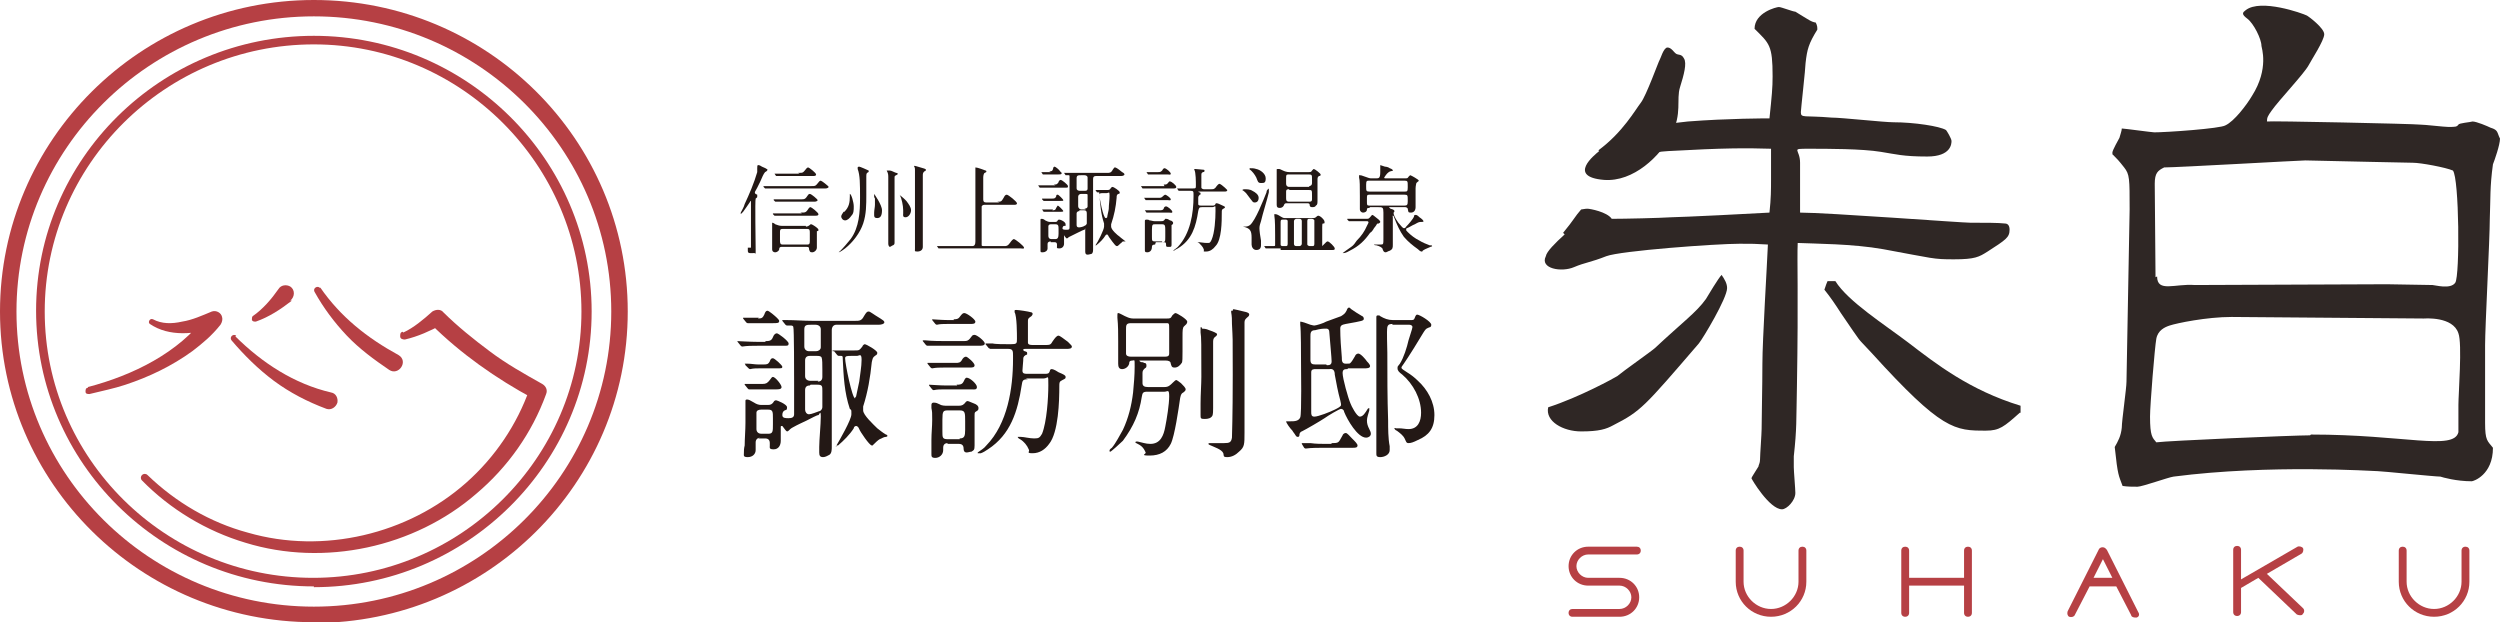 <svg width="225" height="56" viewBox="0 0 225 56" fill="none" xmlns="http://www.w3.org/2000/svg">
<g clip-path="url(#clip0_284_9904)">
<path d="M28.249 56C12.641 56 0 43.454 0 28.035C0 12.616 12.641 0 28.249 0C43.856 0 56.497 12.546 56.497 28.035C56.497 43.524 43.856 56.07 28.249 56.07V56ZM28.249 1.472C13.489 1.472 1.483 13.387 1.483 28.035C1.483 42.683 13.489 54.598 28.249 54.598C43.008 54.598 55.014 42.683 55.014 28.035C55.014 13.387 43.008 1.472 28.249 1.472Z" fill="#B64044"/>
<path d="M28.814 25.862C30.65 28.526 33.051 30.418 35.876 31.96C36.794 32.52 35.876 33.852 35.028 33.291C33.687 32.38 32.345 31.399 31.215 30.208C30.085 29.016 29.096 27.684 28.319 26.283C28.107 25.932 28.602 25.652 28.814 25.932V25.862Z" fill="#B64044"/>
<path d="M26.272 27.054C25.283 27.825 24.224 28.526 23.023 28.946C22.882 28.946 22.741 28.946 22.67 28.806C22.67 28.666 22.67 28.526 22.741 28.456C23.659 27.825 24.436 26.914 25.071 26.003C25.283 25.652 25.777 25.582 26.13 25.792C26.554 26.073 26.554 26.703 26.13 27.054H26.272Z" fill="#B64044"/>
<path d="M7.909 34.834C11.935 33.782 16.101 31.75 18.573 28.386L19.491 29.507C17.514 30.068 15.254 30.348 13.488 29.157C13.276 29.016 13.488 28.596 13.771 28.736C14.547 29.157 15.466 29.157 16.384 28.946C17.302 28.806 18.22 28.386 19.067 28.035C19.491 27.895 19.915 28.175 19.985 28.526C20.056 28.736 19.985 29.016 19.844 29.227C19.067 30.208 18.22 30.909 17.302 31.61C15.466 32.941 13.418 33.922 11.299 34.623C10.24 34.974 9.18 35.184 8.05 35.464C7.909 35.464 7.697 35.464 7.697 35.254C7.697 35.114 7.697 34.904 7.909 34.904V34.834Z" fill="#B64044"/>
<path d="M21.187 30.278C23.588 32.661 26.484 34.553 29.803 35.324C30.227 35.394 30.439 35.815 30.368 36.235C30.227 36.656 29.803 36.936 29.379 36.796C27.684 36.165 26.06 35.324 24.648 34.273C23.235 33.221 21.964 31.96 20.834 30.628C20.622 30.348 20.975 29.997 21.258 30.208L21.187 30.278Z" fill="#B64044"/>
<path d="M36.299 29.927C37.217 29.507 38.135 28.736 38.912 28.035C39.265 27.825 39.688 27.825 39.9 28.105C41.172 29.367 42.655 30.558 44.067 31.61C45.55 32.731 47.174 33.642 48.799 34.553C49.152 34.764 49.293 35.114 49.152 35.464C47.881 38.969 45.691 42.053 42.867 44.436C37.287 49.272 29.166 51.024 22.104 48.851C18.573 47.8 15.324 45.837 12.782 43.244C12.64 43.104 12.64 42.894 12.782 42.754C12.923 42.613 13.135 42.613 13.276 42.754C15.818 45.207 18.926 47.029 22.316 47.94C29.095 49.903 36.722 48.08 41.948 43.454C44.561 41.142 46.539 38.198 47.669 34.974L48.022 35.885C44.632 34.063 41.454 31.82 38.77 29.157L39.759 29.227C38.7 29.787 37.641 30.278 36.44 30.558C36.228 30.558 36.016 30.488 36.016 30.278C36.016 30.068 36.016 29.927 36.228 29.857L36.299 29.927Z" fill="#B64044"/>
<path d="M28.248 52.776C14.477 52.776 3.248 41.632 3.248 27.965C3.248 14.298 14.477 3.224 28.248 3.224C42.019 3.224 53.248 14.368 53.248 28.035C53.248 41.702 42.019 52.846 28.248 52.846V52.776ZM28.248 3.995C14.901 3.995 4.025 14.789 4.025 28.035C4.025 41.282 14.901 52.005 28.177 52.005C41.454 52.005 52.33 41.212 52.33 28.035C52.33 14.859 41.525 3.995 28.248 3.995Z" fill="#B64044"/>
<path d="M193.715 11.915C195.057 11.915 199.859 11.564 200.283 11.284C201.06 10.934 202.19 9.462 202.684 8.621C204.238 6.168 203.531 4.275 203.531 4.135C203.531 3.504 202.825 2.103 202.26 1.682C201.695 1.262 201.836 1.121 202.119 0.911C203.461 -0.14 207.204 1.191 207.627 1.402C207.769 1.472 209.181 2.523 209.181 3.084C209.181 3.644 207.981 5.467 207.769 5.887C207.345 6.658 205.085 9.041 204.449 9.952C204.096 10.443 204.026 10.583 204.026 10.934C204.238 10.864 217.303 11.144 217.797 11.214C218.221 11.214 219.986 11.424 220.339 11.424C220.975 11.424 221.116 11.424 221.257 11.214C221.328 11.074 222.317 11.004 222.529 10.934C222.882 10.934 223.87 11.354 224.153 11.494C224.859 11.705 224.718 11.915 225 12.476C225 13.036 224.506 14.438 224.365 14.788C224.082 16.821 224.153 17.872 224.082 19.695C224.082 21.447 223.658 29.437 223.658 31.049V38.057C223.658 39.669 223.87 39.669 224.365 40.3C224.365 42.753 222.599 43.314 222.458 43.314C221.045 43.314 219.845 42.964 219.633 42.894C219.139 42.894 214.336 42.403 213.983 42.403C213.63 42.403 204.308 41.772 195.622 42.894C195.127 42.964 192.797 43.805 192.373 43.805C191.949 43.805 191.455 43.805 191.031 43.735C190.678 42.753 190.608 42.894 190.325 40.23C190.608 39.74 190.89 39.249 190.961 38.478C190.961 37.847 191.384 34.974 191.384 34.343L191.667 18.854C191.667 16.05 191.667 15.7 191.173 15.069C190.678 14.438 190.537 14.298 190.184 13.947C190.113 13.947 190.113 13.807 190.113 13.737C190.113 13.527 190.678 12.546 190.749 12.405C190.819 12.125 190.961 11.775 190.961 11.564C191.173 11.564 193.715 11.915 193.927 11.915H193.715ZM207.981 39.109C216.384 39.109 220.834 40.581 221.257 38.899C221.257 38.758 221.257 36.796 221.257 36.446C221.257 35.464 221.61 30.909 221.257 29.997C220.763 28.456 218.221 28.666 218.15 28.666C217.585 28.666 201.271 28.526 200.848 28.526C198.588 28.526 195.904 29.086 195.269 29.297C194.845 29.437 194.209 29.717 194.068 30.488C193.927 31.259 193.503 36.446 193.503 37.497C193.503 39.249 193.715 39.389 194.068 39.81C195.057 39.669 206.427 39.179 207.91 39.179L207.981 39.109ZM194.139 24.881C194.139 26.353 195.763 25.512 197.529 25.652C198.094 25.652 214.831 25.582 214.831 25.582C215.255 25.582 218.715 25.652 218.927 25.652C219.139 25.652 220.551 26.073 220.975 25.442C221.399 24.811 221.328 16.05 220.763 15.349C220.127 15.069 217.868 14.648 217.161 14.648C216.455 14.648 210.947 14.508 207.486 14.438C206.992 14.438 195.975 15.069 194.774 15.069C194.209 15.349 193.927 15.559 193.927 16.541C193.927 17.522 193.997 24.951 193.997 24.951L194.139 24.881Z" fill="#2F2725"/>
<path d="M145.551 33.852C146.046 33.432 148.729 31.539 148.941 31.329C151.413 29.016 152.684 28.105 153.532 26.913C153.743 26.563 154.662 25.021 154.944 24.741C155.227 25.161 155.438 25.512 155.438 25.932C155.438 26.843 153.249 30.488 152.896 30.909C147.952 36.656 147.67 37.006 145.198 38.268C144.563 38.618 143.927 38.828 142.303 38.828C140.678 38.828 139.054 37.917 139.337 36.656C142.162 35.745 145.34 33.992 145.551 33.852ZM140.678 20.956C141.667 19.765 141.738 19.484 142.303 18.853C142.373 18.853 142.656 18.783 142.868 18.783C143.08 18.783 144.633 19.064 145.057 19.694C146.187 19.694 149.365 19.624 150.424 19.554C151.13 19.554 158.263 19.204 159.252 19.134C159.393 17.872 159.393 17.031 159.393 16.19C159.393 14.578 159.393 14.368 159.393 13.387C157.133 13.316 155.156 13.316 150.142 13.597C148.517 13.667 147.105 14.228 146.116 15.489C145.481 15.279 145.41 15.209 145.198 14.718C145.057 14.438 144.916 14.228 144.421 13.667C144.704 13.036 147.599 11.354 147.952 11.354C148.306 11.354 151.342 11.004 151.907 10.934C155.509 10.653 159.04 10.653 159.252 10.653C159.464 8.621 159.534 7.92 159.534 6.868C159.534 4.065 159.252 3.925 157.91 2.593C157.91 1.121 159.888 0.631 160.099 0.631C160.311 0.631 161.371 1.051 161.582 1.051C162.854 1.822 162.995 1.962 163.419 2.032C163.56 2.313 163.56 2.453 163.56 2.663C162.783 3.925 162.642 4.415 162.501 5.677C162.501 6.097 162.077 9.882 162.077 10.092C162.077 10.653 162.359 10.373 164.831 10.583C165.749 10.583 169.563 11.004 170.41 11.004C172.246 11.004 174.577 11.354 175.142 11.704C175.212 11.774 175.636 12.475 175.636 12.686C175.636 12.896 175.636 14.087 173.447 14.087C171.258 14.087 170.622 13.877 169.28 13.667C167.585 13.387 164.478 13.387 162.783 13.387C161.088 13.387 162.006 13.387 162.006 14.648C162.006 15.91 162.006 18.713 162.006 19.134C164.478 19.134 176.554 20.045 177.331 20.045C178.602 20.045 179.873 20.045 180.438 20.115C180.721 20.115 180.862 20.325 180.862 20.676C180.862 21.377 180.509 21.587 178.885 22.638C178.108 23.129 177.755 23.339 175.848 23.339C173.941 23.339 174.082 23.269 169.492 22.428C166.738 21.937 163.348 21.937 161.794 21.867C161.724 23.409 161.865 26.423 161.724 34.763C161.653 37.987 161.724 38.478 161.441 41.071C161.441 41.562 161.441 41.912 161.441 42.052C161.441 42.403 161.582 44.015 161.582 44.365C161.582 45.066 160.806 45.837 160.382 45.837C159.252 45.837 157.628 43.104 157.628 43.034C157.628 42.964 158.193 42.123 158.263 41.982C158.263 41.842 158.404 41.702 158.404 41.352C158.404 40.931 158.546 39.039 158.546 38.618C158.546 37.497 158.616 34.833 158.616 32.731C158.616 30.628 159.04 23.759 159.111 22.007C157.981 21.937 157.698 21.937 156.568 21.937C154.45 21.937 145.834 22.568 144.563 23.059C143.15 23.619 142.656 23.619 141.667 24.04C140.537 24.53 138.56 24.18 139.125 23.059C139.195 22.638 139.972 21.867 140.82 21.096L140.678 20.956ZM181.78 37.146C180.368 38.408 179.944 38.758 178.743 38.758C175.919 38.758 174.789 38.758 168.433 31.75C166.95 30.137 167.797 31.259 165.678 28.175C165.184 27.404 164.76 26.773 164.195 26.072C164.337 25.652 164.407 25.442 164.478 25.302C164.831 25.302 164.902 25.302 165.184 25.302C166.314 27.124 169.633 29.226 171.752 30.838C174.224 32.731 177.26 35.114 181.851 36.516V37.146H181.78Z" fill="#2F2725"/>
<path d="M143.927 13.597C143.503 13.947 141.031 15.91 144.351 16.19C147.034 16.4 149.435 14.017 150.424 12.125C151.413 10.233 150.848 8.971 151.201 7.85C151.554 6.728 151.836 5.677 151.554 5.256C151.342 4.836 151.06 4.976 150.848 4.836C150.636 4.696 150.424 4.275 150.071 4.275C149.718 4.275 149.435 5.326 149.365 5.397C149.294 5.467 148.164 8.621 147.67 9.251C147.175 9.882 146.046 11.915 143.856 13.527L143.927 13.597Z" fill="#2F2725"/>
<path d="M162.218 49.201C162.006 49.201 161.865 49.342 161.865 49.552V52.355C161.865 53.687 160.735 54.808 159.393 54.808C158.051 54.808 156.921 53.687 156.921 52.355V49.552C156.921 49.342 156.78 49.201 156.568 49.201C156.356 49.201 156.215 49.342 156.215 49.552V52.355C156.215 54.108 157.627 55.509 159.393 55.509C161.158 55.509 162.571 54.108 162.571 52.355V49.552C162.571 49.342 162.43 49.201 162.218 49.201Z" fill="#B64044"/>
<path d="M147.316 49.201H142.937C141.949 49.201 141.172 49.972 141.172 50.954C141.172 51.935 141.949 52.706 142.937 52.706H145.762C146.327 52.706 146.822 53.196 146.822 53.757C146.822 54.318 146.327 54.808 145.762 54.808H141.525C141.313 54.808 141.172 54.949 141.172 55.159C141.172 55.369 141.313 55.509 141.525 55.509H145.762C146.751 55.509 147.528 54.738 147.528 53.757C147.528 52.776 146.751 52.005 145.762 52.005H142.937C142.372 52.005 141.878 51.514 141.878 50.954C141.878 50.393 142.372 49.902 142.937 49.902H147.316C147.528 49.902 147.669 49.762 147.669 49.552C147.669 49.342 147.528 49.201 147.316 49.201Z" fill="#B64044"/>
<path d="M177.118 49.201C176.906 49.201 176.765 49.342 176.765 49.552V52.005H171.821V49.552C171.821 49.342 171.68 49.201 171.468 49.201C171.256 49.201 171.115 49.342 171.115 49.552V55.159C171.115 55.369 171.256 55.509 171.468 55.509C171.68 55.509 171.821 55.369 171.821 55.159V52.706H176.765V55.159C176.765 55.369 176.906 55.509 177.118 55.509C177.33 55.509 177.471 55.369 177.471 55.159V49.552C177.471 49.342 177.33 49.201 177.118 49.201Z" fill="#B64044"/>
<path d="M189.547 49.412C189.406 49.201 189.052 49.201 188.911 49.412L186.086 55.019C186.016 55.229 186.086 55.439 186.228 55.509C186.439 55.579 186.651 55.509 186.722 55.369L188.064 52.776H190.465L191.807 55.369C191.807 55.509 192.019 55.579 192.16 55.579C192.301 55.579 192.301 55.579 192.301 55.579C192.513 55.509 192.583 55.299 192.442 55.089L189.617 49.482L189.547 49.412ZM188.417 52.005L189.264 50.323L190.112 52.005H188.417Z" fill="#B64044"/>
<path d="M203.884 51.725L207.132 49.832C207.274 49.762 207.344 49.482 207.274 49.342C207.203 49.201 206.92 49.131 206.779 49.201L201.694 52.145V49.482C201.694 49.272 201.553 49.131 201.341 49.131C201.13 49.131 200.988 49.272 200.988 49.482V55.089C200.988 55.299 201.13 55.439 201.341 55.439C201.553 55.439 201.694 55.299 201.694 55.089V52.916L203.248 52.005L206.709 55.299C206.709 55.299 206.85 55.369 206.991 55.369C207.132 55.369 207.203 55.369 207.274 55.229C207.415 55.089 207.415 54.879 207.274 54.738L203.954 51.584L203.884 51.725Z" fill="#B64044"/>
<path d="M221.891 49.201C221.68 49.201 221.538 49.342 221.538 49.552V52.355C221.538 53.687 220.408 54.808 219.067 54.808C217.725 54.808 216.595 53.687 216.595 52.355V49.552C216.595 49.342 216.454 49.201 216.242 49.201C216.03 49.201 215.889 49.342 215.889 49.552V52.355C215.889 54.108 217.301 55.509 219.067 55.509C220.832 55.509 222.245 54.108 222.245 52.355V49.552C222.245 49.342 222.103 49.201 221.891 49.201Z" fill="#B64044"/>
<path d="M68.857 30.698C69.21 30.698 69.422 30.698 69.563 30.348C69.634 30.138 69.775 29.997 69.916 29.997C70.057 29.997 70.975 30.698 70.975 30.909C70.975 31.119 70.905 31.119 70.552 31.119H68.151C67.727 31.119 67.233 31.119 66.809 31.189C66.809 31.189 66.738 31.189 66.668 31.119L66.385 30.768C66.385 30.698 66.314 30.698 66.314 30.698C66.456 30.698 67.515 30.768 68.221 30.768H68.927L68.857 30.698ZM68.221 28.666C68.574 28.666 68.645 28.596 68.786 28.315C68.857 28.105 68.927 27.965 69.069 27.965C69.21 27.965 69.775 28.456 69.916 28.596C69.987 28.666 70.128 28.806 70.128 28.876C70.128 29.086 69.987 29.086 69.492 29.086H68.151C68.08 29.086 67.656 29.086 67.444 29.086C67.374 29.086 67.303 29.086 67.303 29.086C67.303 29.086 67.233 29.086 67.162 29.016L66.879 28.666V28.596C66.879 28.596 66.879 28.596 67.162 28.596C67.444 28.596 67.797 28.596 68.08 28.596H68.292L68.221 28.666ZM68.433 39.389C68.221 39.389 68.009 39.529 68.009 39.81C68.009 40.09 68.009 40.3 68.009 40.511C68.009 40.861 67.727 41.141 67.303 41.141C66.879 41.141 66.95 41.001 66.95 40.791C66.95 40.581 66.95 40.37 67.021 40.09C67.021 39.529 67.091 38.688 67.091 38.057C67.091 37.427 67.091 36.726 67.091 36.375C67.091 36.235 67.091 36.165 67.091 36.095C67.091 36.025 67.091 35.955 67.233 35.955C67.374 35.955 67.515 36.025 67.868 36.235C68.08 36.375 68.292 36.445 68.504 36.445H69.139C69.351 36.445 69.492 36.375 69.634 36.165C69.634 36.095 69.775 36.025 69.846 36.025C69.916 36.025 70.834 36.375 70.834 36.656C70.834 36.936 70.764 36.866 70.622 36.936C70.481 37.006 70.41 37.146 70.41 37.357C70.41 37.637 70.693 37.637 70.975 37.637C71.258 37.637 71.47 37.567 71.47 37.286V36.936C71.47 36.095 71.47 35.254 71.47 34.413C71.47 33.572 71.47 29.577 71.399 29.437C71.399 29.367 71.329 29.297 71.187 29.297C71.046 29.297 70.975 29.297 70.834 29.297C70.834 29.297 70.764 29.297 70.693 29.226L70.41 28.876V28.806C70.481 28.806 70.552 28.806 70.764 28.806C71.54 28.806 72.317 28.876 73.094 28.876H76.978C77.331 28.876 77.543 28.876 77.755 28.456C77.967 28.105 78.038 28.035 78.179 28.035C78.32 28.035 78.532 28.245 79.238 28.666C79.45 28.806 79.591 28.876 79.591 29.016C79.591 29.156 79.309 29.226 79.097 29.226H75.283C75.001 29.226 74.86 29.437 74.86 29.717C74.86 31.259 74.86 32.731 74.86 34.203C74.86 35.815 74.86 37.427 74.86 39.039V39.81C74.86 39.95 74.86 40.09 74.86 40.23C74.86 40.44 74.86 40.791 74.648 40.931C74.507 41.001 74.295 41.141 74.083 41.141C73.8 41.141 73.73 41.001 73.73 40.721V40.23C73.73 39.599 73.871 38.198 73.871 37.497C73.871 36.796 73.73 37.357 73.659 37.357C73.518 37.357 73.023 37.637 72.6 37.847C72.317 37.987 71.823 38.198 71.329 38.478C71.187 38.548 71.046 38.688 70.975 38.758C70.975 38.758 70.905 38.828 70.834 38.828C70.764 38.828 70.622 38.618 70.41 38.338C70.41 38.338 70.41 38.338 70.34 38.338C70.34 38.338 70.269 38.338 70.269 38.408C70.269 38.758 70.269 39.179 70.269 39.389C70.269 39.599 70.269 39.599 70.269 39.669C70.269 40.09 70.057 40.44 69.634 40.44C69.21 40.44 69.281 40.3 69.281 40.09V39.88C69.281 39.599 69.139 39.459 68.857 39.459H68.221L68.433 39.389ZM68.645 34.553C68.927 34.553 69.069 34.483 69.281 34.203C69.422 33.992 69.492 33.922 69.563 33.922C69.775 33.922 70.34 34.623 70.34 34.833C70.34 35.044 70.057 35.044 69.846 35.044H68.362C68.151 35.044 67.868 35.044 67.727 35.044C67.586 35.044 67.515 35.044 67.444 35.044C67.374 35.044 67.374 35.044 67.303 34.974L67.021 34.623V34.553C67.091 34.553 67.233 34.553 67.303 34.553C67.586 34.553 67.939 34.553 68.221 34.553H68.645ZM68.716 32.801C68.998 32.801 69.139 32.801 69.281 32.52C69.351 32.31 69.422 32.24 69.563 32.24C69.704 32.24 70.41 32.871 70.41 33.011C70.41 33.151 70.34 33.151 69.916 33.151H68.362C68.08 33.151 67.797 33.151 67.515 33.221C67.515 33.221 67.444 33.221 67.374 33.151L67.091 32.871C67.091 32.801 67.021 32.731 67.021 32.731C67.091 32.731 67.233 32.731 67.303 32.731C67.586 32.731 67.939 32.801 68.221 32.801H68.645H68.716ZM69.139 39.039C69.563 39.039 69.563 38.828 69.563 38.198V37.637C69.563 37.076 69.563 36.866 69.139 36.866H68.504C68.292 36.866 68.08 36.936 68.08 37.146C68.08 37.357 68.08 37.707 68.08 38.057V38.618C68.08 38.898 68.292 39.039 68.504 39.039H69.21H69.139ZM73.094 29.226C72.6 29.226 72.388 29.226 72.388 29.647V31.189C72.388 31.469 72.6 31.609 72.812 31.609H73.447C73.659 31.609 73.871 31.469 73.871 31.259V29.647C73.871 29.367 73.659 29.226 73.377 29.226H72.953H73.094ZM73.588 34.343C73.871 34.343 74.012 34.203 74.012 33.922V33.291C74.012 32.801 74.012 32.31 73.942 32.17C73.871 32.03 73.659 32.03 73.518 32.03H72.882C72.6 32.03 72.459 32.17 72.459 32.45V33.852C72.459 34.133 72.67 34.273 72.953 34.273H73.659L73.588 34.343ZM72.882 34.693C72.6 34.693 72.459 34.833 72.459 35.114V36.866C72.459 37.076 72.6 37.286 72.812 37.286C73.023 37.286 73.518 37.076 73.73 37.006C73.871 37.006 74.012 36.796 74.012 36.656V36.445C74.012 36.025 74.012 35.604 74.012 35.184C74.012 34.763 74.012 34.623 73.588 34.623H72.953L72.882 34.693ZM74.93 31.609C74.93 31.609 74.93 31.609 74.93 31.539C75.001 31.539 75.283 31.539 75.495 31.539C75.99 31.539 76.484 31.539 76.908 31.539C77.331 31.539 77.331 31.539 77.614 31.189C77.614 31.119 77.755 30.979 77.826 30.979C77.967 30.979 78.956 31.539 78.956 31.75C78.956 31.96 78.814 31.96 78.744 32.03C78.532 32.17 78.532 32.31 78.461 32.591C78.32 33.992 78.108 35.254 77.684 36.586C77.684 36.656 77.684 36.796 77.684 36.936C77.684 37.357 78.603 38.198 78.956 38.548C79.238 38.758 79.379 38.898 79.733 39.109C79.803 39.109 79.874 39.179 79.874 39.249C79.874 39.249 79.803 39.319 79.733 39.319C79.521 39.319 79.379 39.459 79.168 39.529C79.026 39.599 78.744 39.88 78.603 40.02C78.461 40.16 78.532 40.09 78.461 40.09C78.249 40.09 77.402 38.828 77.331 38.618C77.261 38.408 77.12 38.338 77.049 38.338C76.978 38.338 76.837 38.408 76.837 38.548C76.484 39.109 75.919 39.669 75.425 40.09H75.283C75.283 40.23 75.213 40.23 75.213 40.23C75.213 40.23 75.213 40.23 75.283 40.09C75.566 39.599 76.625 37.777 76.625 37.286C76.625 36.796 76.625 36.936 76.484 36.796C75.99 35.324 75.919 33.852 75.848 32.31C75.848 32.1 75.848 32.03 75.707 32.03C75.566 32.03 75.566 32.03 75.495 32.03C75.495 32.03 75.425 32.03 75.354 31.96L75.072 31.609H74.93ZM76.908 35.815C76.908 35.815 76.978 35.815 77.049 35.675C77.12 35.394 77.261 34.623 77.331 34.343C77.402 33.712 77.543 33.011 77.543 32.38C77.543 31.75 77.331 32.03 77.12 32.03H76.625C76.272 32.03 76.06 32.03 76.06 32.24C76.06 32.731 76.696 35.885 76.978 35.885L76.908 35.815Z" fill="#231815"/>
<path d="M86.653 30.698C87.076 30.698 87.147 30.698 87.5 30.208C87.5 30.208 87.571 30.138 87.712 30.138C87.924 30.138 88.63 30.698 88.63 30.909C88.63 31.119 88.347 31.119 88.065 31.119H84.816C84.322 31.119 83.898 31.119 83.616 31.119C83.545 31.119 83.475 31.119 83.475 31.119C83.475 31.119 83.404 31.119 83.333 31.049L83.051 30.698V30.628H83.263C83.898 30.698 84.675 30.698 85.311 30.698H86.582H86.653ZM86.017 32.661C86.229 32.661 86.441 32.661 86.582 32.38C86.653 32.24 86.794 32.1 86.935 32.1C87.076 32.1 87.712 32.661 87.712 32.871C87.712 33.081 87.5 33.081 87.217 33.081H84.887C84.605 33.081 84.251 33.081 83.898 33.151C83.898 33.151 83.828 33.151 83.757 33.081L83.475 32.731C83.475 32.731 83.475 32.731 83.475 32.661C83.616 32.661 83.757 32.661 84.11 32.661C84.463 32.661 84.605 32.661 84.887 32.661H85.946H86.017ZM86.088 34.623C86.37 34.623 86.582 34.623 86.723 34.343C86.794 34.203 86.864 33.992 87.006 33.992C87.288 33.992 87.924 34.553 87.924 34.833C87.924 35.114 87.641 35.044 87.429 35.044H85.028C84.675 35.044 84.322 35.044 84.04 35.114C84.04 35.114 83.969 35.114 83.898 35.044L83.616 34.693C83.616 34.693 83.616 34.693 83.616 34.623C83.757 34.623 84.605 34.693 85.099 34.693H86.158L86.088 34.623ZM85.311 39.88C85.028 39.88 84.887 40.02 84.887 40.3V40.511C84.887 40.931 84.534 41.211 84.181 41.211C83.828 41.211 83.828 41.071 83.828 40.861C83.828 40.441 83.828 40.02 83.828 39.599C83.828 38.969 83.898 38.408 83.898 37.777C83.898 37.146 83.898 37.076 83.828 36.726C83.828 36.656 83.828 36.516 83.828 36.446C83.828 36.305 83.898 36.235 84.04 36.235C84.251 36.235 84.393 36.305 84.534 36.375C84.746 36.516 85.028 36.516 85.24 36.516H86.299C86.582 36.516 86.723 36.446 86.935 36.165C86.935 36.165 87.006 36.095 87.076 36.095C87.147 36.095 87.288 36.165 87.641 36.305C87.853 36.375 88.065 36.516 88.065 36.726C88.065 36.936 87.994 36.936 87.782 37.076C87.712 37.146 87.712 37.216 87.712 37.357C87.712 37.847 87.712 38.338 87.712 38.828C87.712 39.249 87.712 39.669 87.712 40.09C87.712 40.511 87.641 40.511 87.429 40.651C87.288 40.651 87.147 40.721 87.006 40.721C86.794 40.721 86.723 40.581 86.723 40.37C86.723 40.09 86.582 39.95 86.299 39.95H85.24L85.311 39.88ZM85.805 28.736C86.017 28.736 86.229 28.736 86.37 28.526C86.582 28.245 86.653 28.175 86.794 28.175C87.006 28.175 87.782 28.736 87.782 28.946C87.782 29.156 87.571 29.156 87.288 29.156H85.24C84.958 29.156 84.605 29.156 84.322 29.226C84.322 29.226 84.251 29.226 84.181 29.156L83.898 28.806C83.898 28.806 83.898 28.806 83.898 28.736C83.969 28.736 84.816 28.806 85.311 28.806H85.876L85.805 28.736ZM86.37 39.459C86.794 39.459 86.864 39.249 86.864 38.688V37.917C86.864 37.146 86.864 36.936 86.37 36.936H85.311C84.887 36.936 84.816 37.006 84.816 37.777V38.828C84.816 39.389 84.816 39.529 85.311 39.529H86.37V39.459ZM92.514 34.133C92.02 34.133 92.02 34.273 91.949 34.693C91.596 37.006 90.96 39.109 88.912 40.441C88.701 40.581 88.489 40.721 88.277 40.791C88.277 40.791 88.135 40.791 88.065 40.791C87.994 40.791 87.994 40.791 87.994 40.791C87.994 40.791 87.994 40.791 87.994 40.721C88.277 40.511 88.559 40.37 88.771 40.09C90.678 38.128 91.172 34.974 91.172 32.31V32.03C91.172 31.609 91.172 31.399 90.749 31.399C90.325 31.399 89.83 31.399 89.336 31.399C89.195 31.399 89.124 31.399 89.124 31.399C89.124 31.399 89.124 31.399 88.983 31.329L88.701 30.979C88.701 30.979 88.701 30.979 88.701 30.909H89.336C89.548 30.979 90.395 30.979 90.96 30.979C91.525 30.979 91.525 30.909 91.525 30.488C91.525 30.067 91.525 28.456 91.314 28.105C91.314 28.105 91.314 28.035 91.314 27.965C91.314 27.895 91.384 27.895 91.455 27.895C91.667 27.895 92.585 28.035 92.796 28.105C92.867 28.105 92.938 28.175 92.938 28.245C92.938 28.315 92.867 28.456 92.726 28.526C92.514 28.666 92.514 28.736 92.514 28.946V29.507C92.514 29.997 92.514 30.698 92.514 30.838C92.514 31.049 92.796 31.049 92.938 31.049H94.138C94.421 31.049 94.562 31.049 94.703 30.768C94.986 30.348 95.127 30.208 95.268 30.208C95.409 30.208 95.904 30.628 96.116 30.768C96.398 31.049 96.469 31.119 96.469 31.189C96.469 31.399 96.186 31.399 95.975 31.399H92.302C92.232 31.399 92.09 31.399 92.09 31.469C92.09 31.539 92.161 31.609 92.232 31.609C92.443 31.68 92.443 31.68 92.443 31.82C92.443 31.96 92.443 31.89 92.302 31.96C92.09 32.1 92.09 32.17 92.09 32.45C92.09 32.521 92.02 33.221 92.02 33.362C92.02 33.642 92.232 33.642 92.443 33.642H94.068C94.28 33.642 94.421 33.642 94.492 33.362C94.492 33.291 94.562 33.221 94.633 33.221C94.703 33.221 94.845 33.221 95.268 33.502C95.763 33.712 95.904 33.782 95.904 33.922C95.904 34.062 95.904 34.062 95.621 34.203C95.339 34.343 95.339 34.413 95.339 34.763C95.339 36.095 95.268 38.898 94.421 39.95C94.068 40.441 93.573 40.791 92.938 40.791C92.302 40.791 92.726 40.651 92.585 40.441C92.443 40.09 92.161 39.74 91.808 39.529C91.667 39.459 91.596 39.389 91.596 39.319C91.596 39.319 91.737 39.319 91.879 39.319C92.161 39.319 92.655 39.459 93.079 39.459C93.503 39.459 93.573 39.389 93.785 39.039C94.209 37.987 94.35 35.815 94.35 34.693C94.35 33.572 94.35 34.062 93.927 34.062H92.302L92.514 34.133Z" fill="#231815"/>
<path d="M102.684 32.45H102.543C102.543 32.521 102.614 32.521 102.684 32.591C102.755 32.591 102.896 32.591 102.967 32.661C103.108 32.661 103.179 32.731 103.179 32.871C103.179 33.011 103.179 33.081 103.037 33.151C102.896 33.291 102.825 33.362 102.825 33.572C102.825 33.922 102.825 34.203 102.825 34.483C102.825 34.763 103.037 34.834 103.32 34.834H104.803C105.156 34.834 105.297 34.693 105.58 34.413C105.65 34.343 105.792 34.203 105.862 34.203C105.933 34.203 106.074 34.343 106.286 34.483C106.498 34.693 106.71 34.904 106.71 35.044C106.71 35.184 106.568 35.254 106.498 35.324C106.357 35.394 106.286 35.464 106.215 35.815C106.074 36.796 105.721 39.249 105.368 39.95C105.015 40.651 104.379 41.001 103.461 41.001C102.543 41.001 103.179 40.861 103.108 40.721C102.896 40.23 102.684 40.09 102.261 39.88C102.261 39.88 102.19 39.88 102.19 39.81C102.19 39.81 102.19 39.74 102.261 39.74C102.331 39.74 102.331 39.74 102.402 39.74C102.755 39.81 103.108 39.95 103.532 39.95C104.45 39.95 104.732 39.179 104.874 38.408C105.015 37.707 105.227 36.375 105.227 35.675C105.227 34.974 105.085 35.254 104.803 35.254H103.249C102.825 35.254 102.825 35.394 102.755 35.745C102.543 37.146 102.049 38.338 101.06 39.669C100.848 39.88 100.001 40.651 99.93 40.651C99.859 40.651 99.859 40.651 99.859 40.581C99.859 40.511 99.859 40.441 100.071 40.3C100.424 39.88 100.777 39.179 101.06 38.688C101.554 37.637 101.837 36.516 101.978 35.324C102.049 34.553 102.119 33.782 102.119 33.011C102.119 32.24 102.119 32.45 101.907 32.45C101.696 32.45 101.625 32.521 101.625 32.731C101.554 33.011 101.272 33.221 100.989 33.221C100.707 33.221 100.636 33.011 100.636 32.731C100.636 32.03 100.636 31.399 100.636 30.698C100.636 29.997 100.636 29.297 100.566 28.596C100.566 28.526 100.566 28.456 100.566 28.385C100.566 28.245 100.566 28.175 100.636 28.175C100.777 28.175 101.201 28.456 101.413 28.526C101.554 28.596 101.766 28.666 101.978 28.666H105.015C105.297 28.666 105.368 28.666 105.509 28.385C105.58 28.315 105.721 28.175 105.792 28.175C105.933 28.175 106.851 28.736 106.851 28.946C106.851 29.156 106.71 29.227 106.568 29.367C106.427 29.507 106.427 29.717 106.427 30.348V31.609C106.427 32.17 106.427 32.591 106.357 32.661C106.215 32.871 106.003 33.081 105.721 33.081C105.438 33.081 105.438 32.941 105.368 32.731C105.368 32.521 105.156 32.45 104.944 32.45H102.896H102.684ZM104.803 32.1C105.015 32.1 105.227 32.1 105.227 31.82C105.227 31.469 105.227 30.278 105.227 29.647C105.227 29.016 105.227 29.086 104.803 29.086H101.766C101.342 29.086 101.342 29.297 101.342 29.647V29.857C101.342 30.278 101.342 31.539 101.342 31.82C101.342 32.03 101.554 32.1 101.766 32.1H104.732H104.803ZM108.193 29.577C108.263 29.577 108.546 29.577 108.828 29.717C109.252 29.857 109.535 29.997 109.535 30.067C109.535 30.138 109.535 30.208 109.323 30.348C109.181 30.488 109.181 30.628 109.181 30.838V31.119C109.181 31.82 109.181 32.45 109.181 33.151C109.181 34.203 109.181 35.254 109.181 36.235C109.181 37.216 109.181 36.516 109.181 36.726C109.181 36.936 109.181 37.286 109.111 37.427C108.97 37.637 108.758 37.707 108.405 37.707C108.051 37.707 108.051 37.637 108.051 37.357C108.051 37.076 108.051 36.796 108.051 36.305C108.051 35.534 108.122 34.553 108.122 33.922C108.122 31.119 108.122 30.278 108.051 29.927C108.051 29.857 108.051 29.717 108.051 29.577C108.051 29.437 108.051 29.437 108.122 29.437L108.193 29.577ZM110.947 27.965C110.947 27.965 110.947 27.825 111.018 27.825C111.088 27.825 111.653 27.965 111.936 28.035C112.289 28.105 112.43 28.175 112.43 28.315C112.43 28.456 112.289 28.526 112.218 28.596C112.077 28.736 112.006 28.806 112.006 29.016C112.006 29.297 112.006 29.577 112.006 29.787C112.006 31.75 112.006 33.712 112.006 35.675C112.006 37.637 112.006 37.777 112.006 38.898C112.006 40.02 112.006 40.23 111.512 40.651C111.229 40.931 110.876 41.141 110.453 41.141C110.029 41.141 110.17 41.001 110.099 40.791C109.958 40.441 109.252 40.23 108.97 40.09C108.97 40.09 108.758 40.02 108.758 39.95C108.758 39.88 108.828 39.88 108.899 39.88C109.464 39.88 109.676 39.88 110.17 39.88C110.664 39.88 110.806 39.81 110.876 39.389C110.876 39.179 110.947 37.567 110.947 33.712C110.947 29.857 110.947 30.698 110.876 29.156C110.876 28.806 110.876 28.456 110.806 28.105V27.965H110.947Z" fill="#231815"/>
<path d="M121.258 33.221C121.047 33.221 120.835 33.221 120.835 33.572C120.835 34.062 121.329 35.815 121.541 36.305C121.612 36.516 122.106 37.497 122.388 37.497C122.671 37.497 122.883 37.146 123.095 36.796C123.095 36.796 123.165 36.726 123.236 36.726C123.236 36.726 123.236 36.796 123.236 36.936C123.165 37.217 123.024 37.567 123.024 37.847C123.024 38.128 123.095 38.338 123.236 38.618C123.307 38.758 123.377 38.899 123.377 39.039C123.377 39.249 123.165 39.389 122.953 39.389C122.177 39.389 121.258 37.777 120.976 37.076C120.976 36.936 120.835 36.796 120.694 36.796C120.552 36.796 119.493 37.427 119.21 37.637C118.787 37.917 117.586 38.618 117.162 38.828C117.092 38.828 116.951 38.969 116.951 39.109C116.951 39.179 116.951 39.319 116.809 39.319C116.668 39.319 116.668 39.249 116.597 39.179C116.527 39.039 116.386 38.899 116.315 38.758C116.103 38.548 115.75 38.057 115.75 37.917C115.75 37.917 115.821 37.917 115.891 37.917C115.891 37.917 116.032 37.917 116.174 37.917C116.456 37.917 116.88 37.917 117.021 37.567C117.162 37.287 117.092 33.151 117.092 32.521C117.092 31.89 117.092 29.717 117.021 29.227C117.021 29.016 117.021 29.016 117.021 28.946C117.162 28.946 117.586 29.086 117.939 29.227C118.01 29.227 118.151 29.297 118.292 29.297C118.434 29.297 119.14 29.086 119.352 28.946C119.775 28.806 120.27 28.596 120.694 28.456C120.905 28.315 121.047 28.245 121.188 27.965C121.258 27.755 121.329 27.685 121.4 27.685C121.47 27.685 121.47 27.685 121.612 27.825C121.894 28.035 122.247 28.245 122.6 28.456C122.671 28.456 122.742 28.596 122.742 28.666C122.742 28.876 122.671 28.876 121.117 29.156C120.764 29.227 120.623 29.297 120.623 29.577C120.623 30.418 120.694 31.329 120.764 32.17C120.764 32.45 120.764 32.731 121.117 32.731C121.47 32.731 121.47 32.731 121.541 32.661C121.682 32.521 121.753 32.38 121.965 32.03C121.965 31.96 122.106 31.82 122.247 31.82C122.459 31.82 122.883 32.31 123.024 32.521C123.236 32.731 123.307 32.871 123.307 32.941C123.307 33.151 123.024 33.151 122.742 33.151H121.329L121.258 33.221ZM119.775 39.88C120.129 39.88 120.27 39.88 120.411 39.81C120.552 39.74 120.623 39.529 120.835 39.179C120.835 39.109 120.976 38.969 121.117 38.969C121.258 38.969 121.47 39.249 121.682 39.459C121.965 39.74 122.177 39.95 122.177 40.09C122.177 40.3 121.965 40.3 121.753 40.3H119.281C118.787 40.3 117.939 40.3 117.516 40.37C117.516 40.37 117.445 40.37 117.374 40.3L117.162 39.95V39.88H117.939C118.434 39.95 118.928 39.95 119.422 39.95H119.917L119.775 39.88ZM118.434 33.221C118.222 33.221 118.01 33.221 118.01 33.502C118.01 33.642 118.01 34.763 118.01 35.675V37.076C118.01 37.287 118.01 37.497 118.292 37.497C118.645 37.497 119.705 37.076 120.129 36.866C120.411 36.726 120.694 36.586 120.694 36.446C120.694 36.305 120.694 36.375 120.623 36.025C120.411 35.254 120.27 34.483 120.129 33.712C120.129 33.362 119.987 33.151 119.634 33.221H118.575H118.434ZM119.422 32.871C119.705 32.871 119.846 32.801 119.846 32.521C119.846 32.24 119.705 30.768 119.634 29.857C119.634 29.717 119.564 29.577 119.352 29.577C119.14 29.577 118.857 29.577 118.363 29.717C117.939 29.717 117.939 29.997 117.939 30.278V32.38C117.939 32.731 118.081 32.801 118.363 32.801H119.352L119.422 32.871ZM125.355 29.156C125.143 29.156 124.931 29.156 124.86 29.437C124.79 29.787 124.86 31.259 124.86 31.75C124.86 33.782 124.86 35.815 124.931 37.847C124.931 38.548 124.931 39.459 125.072 40.16C125.072 40.23 125.072 40.37 125.072 40.511C125.072 40.931 124.578 41.141 124.225 41.141C123.871 41.141 123.871 41.001 123.871 40.791C123.871 40.581 123.871 40.511 123.871 40.37C123.871 40.23 123.871 39.74 123.871 39.459V35.184V29.577C123.871 29.367 123.871 29.156 123.871 28.946C123.871 28.876 123.871 28.736 123.871 28.596C123.871 28.456 123.871 28.385 124.013 28.385C124.154 28.385 124.154 28.385 124.225 28.456C124.578 28.666 124.931 28.806 125.355 28.806H126.979C127.191 28.806 127.261 28.806 127.332 28.596C127.403 28.385 127.473 28.315 127.544 28.315C127.756 28.315 128.815 28.946 128.815 29.227C128.815 29.507 128.603 29.437 128.532 29.507C128.321 29.577 128.25 29.717 128.109 29.927C127.826 30.418 126.696 32.24 126.343 32.731C126.202 32.941 126.131 33.011 126.131 33.081C126.131 33.221 126.343 33.292 126.626 33.502C126.979 33.712 127.332 33.992 127.614 34.273C128.462 35.044 129.097 36.165 129.097 37.357C129.097 38.548 128.603 39.179 127.614 39.599C127.191 39.81 126.979 39.88 126.767 39.88C126.555 39.88 126.555 39.74 126.414 39.459C126.273 39.179 125.99 38.969 125.708 38.758C125.637 38.758 125.496 38.618 125.496 38.548C125.496 38.478 125.637 38.548 125.637 38.548C125.708 38.548 125.778 38.548 125.919 38.548C126.202 38.548 126.484 38.618 126.767 38.618C127.614 38.618 127.897 37.917 127.897 37.146C127.897 35.885 127.191 34.553 126.202 33.712C125.919 33.502 125.778 33.362 125.778 33.151C125.778 32.941 125.778 33.011 125.99 32.731C126.343 32.17 126.626 31.259 126.767 30.628C126.838 30.348 127.12 29.577 127.12 29.437C127.12 29.297 126.979 29.227 126.838 29.227H125.284L125.355 29.156Z" fill="#231815"/>
<path d="M67.586 22.288C67.586 22.078 67.586 21.867 67.586 21.657C67.586 21.307 67.586 20.956 67.586 20.606C67.586 19.905 67.586 19.134 67.586 18.433V18.293C67.586 18.153 67.586 18.083 67.586 18.083C67.586 18.083 67.515 18.083 67.515 18.153C67.374 18.363 67.092 18.784 66.88 19.064C66.809 19.134 66.668 19.274 66.668 19.274C66.668 19.274 66.668 19.204 66.668 19.134C66.809 18.854 66.951 18.643 67.021 18.363C67.445 17.452 67.868 16.471 68.151 15.489C68.151 15.419 68.151 15.279 68.151 15.139C68.151 14.999 68.151 14.859 68.222 14.859C68.292 14.859 68.363 14.859 68.575 14.999C68.716 15.069 68.928 15.139 68.999 15.209C68.999 15.209 69.069 15.209 69.069 15.279C69.069 15.349 68.999 15.419 68.857 15.489C68.787 15.559 68.716 15.7 68.645 15.84C68.504 16.19 68.363 16.471 68.151 16.891C68.01 17.172 67.939 17.242 67.939 17.312C67.939 17.382 67.939 17.452 68.151 17.522C68.151 17.522 68.151 17.522 68.151 17.662C68.151 17.802 68.151 17.732 68.01 17.872C67.939 18.013 68.01 21.938 68.01 22.498C68.01 23.059 68.01 22.709 67.798 22.779C67.727 22.779 67.586 22.779 67.515 22.779C67.445 22.779 67.304 22.779 67.304 22.568C67.304 22.358 67.304 22.358 67.304 22.288H67.586ZM72.953 16.751C73.448 16.751 73.377 16.751 73.73 16.331C73.73 16.331 73.801 16.26 73.871 16.26C73.942 16.26 74.578 16.751 74.578 16.821C74.578 16.891 74.436 16.961 74.295 16.961H70.199C69.917 16.961 69.634 16.961 69.422 16.961C69.21 16.961 68.928 16.961 68.928 16.961C68.928 16.961 68.928 16.961 68.857 16.961L68.716 16.821V16.751C68.716 16.751 69.069 16.751 69.281 16.751C69.634 16.751 69.987 16.751 70.34 16.751H73.094H72.953ZM72.035 19.134C72.529 19.134 72.529 19.134 72.812 18.713C72.812 18.713 72.883 18.643 72.953 18.643C73.024 18.643 73.659 19.134 73.659 19.274C73.659 19.414 73.518 19.414 73.377 19.414H71.046C70.693 19.414 70.128 19.414 69.775 19.414C69.775 19.414 69.775 19.414 69.705 19.414L69.563 19.274C69.563 19.274 69.563 19.274 69.563 19.204C69.563 19.204 69.917 19.204 70.128 19.204C70.481 19.204 70.835 19.204 71.188 19.204H72.176L72.035 19.134ZM71.965 17.942C72.459 17.942 72.459 17.942 72.741 17.522C72.741 17.522 72.812 17.452 72.883 17.452C73.024 17.452 73.589 17.942 73.589 18.013C73.589 18.083 73.448 18.153 73.306 18.153H71.117C70.764 18.153 70.199 18.153 69.846 18.153C69.846 18.153 69.846 18.153 69.775 18.153L69.634 18.013C69.634 18.013 69.634 18.013 69.634 17.942C69.705 17.942 69.987 17.942 70.199 17.942C70.552 17.942 70.905 17.942 71.258 17.942H72.106H71.965ZM72.529 20.396C72.671 20.396 72.812 20.326 72.953 20.185C72.953 20.185 72.953 20.185 73.024 20.185C73.094 20.185 73.659 20.536 73.659 20.676C73.659 20.816 73.659 20.746 73.518 20.816C73.518 20.816 73.518 20.956 73.518 21.026C73.518 21.237 73.518 21.867 73.518 22.078C73.518 22.148 73.518 22.218 73.518 22.288C73.518 22.498 73.306 22.709 73.094 22.709C72.883 22.709 72.883 22.638 72.812 22.428C72.812 22.288 72.812 22.218 72.6 22.218H70.34C70.199 22.218 70.128 22.288 70.128 22.428C70.128 22.568 69.917 22.709 69.775 22.709C69.634 22.709 69.493 22.638 69.493 22.428C69.493 22.008 69.493 21.657 69.493 21.237C69.493 20.816 69.493 20.255 69.493 20.115C69.493 19.975 69.493 20.045 69.493 20.045C69.493 20.045 69.634 20.045 69.775 20.185C69.987 20.255 70.128 20.326 70.34 20.326H72.529V20.396ZM71.823 15.559C72.318 15.559 72.247 15.559 72.6 15.139C72.6 15.139 72.671 15.069 72.741 15.069C72.812 15.069 73.448 15.559 73.448 15.7C73.448 15.84 73.306 15.84 73.165 15.84H71.188C70.835 15.84 70.27 15.84 69.917 15.84C69.917 15.84 69.917 15.84 69.846 15.84L69.705 15.63C69.705 15.63 70.058 15.63 70.27 15.63C70.623 15.63 70.976 15.63 71.329 15.63H71.965L71.823 15.559ZM72.671 22.008C72.883 22.008 72.883 21.867 72.883 21.657V20.956C72.883 20.746 72.883 20.606 72.671 20.606H70.411C70.199 20.606 70.199 20.746 70.199 20.886V21.657C70.199 21.797 70.199 22.008 70.411 22.008H72.671Z" fill="#231815"/>
<path d="M77.332 14.999C77.403 14.999 78.039 15.279 78.18 15.349C78.18 15.349 78.18 15.349 78.18 15.419C78.18 15.489 78.18 15.489 78.039 15.559C77.968 15.63 77.968 15.77 77.968 15.84V15.98C77.968 16.471 77.968 17.031 77.968 17.522C77.968 18.433 77.968 19.274 77.686 20.115C77.403 20.956 76.767 21.797 76.061 22.358C75.991 22.428 75.567 22.708 75.496 22.708C75.496 22.708 75.496 22.638 75.567 22.638C75.92 22.288 76.273 21.867 76.556 21.517C77.332 20.466 77.403 19.064 77.403 17.802C77.403 16.541 77.403 15.77 77.191 15.209C77.191 15.209 77.191 15.139 77.191 15.069C77.191 15.069 77.191 14.999 77.332 14.999ZM75.991 19.064C76.414 18.643 76.485 18.223 76.485 17.662C76.485 17.522 76.485 17.452 76.485 17.452C76.626 17.452 76.838 18.223 76.838 18.573C76.838 18.924 76.838 19.204 76.626 19.414C76.485 19.625 76.273 19.835 76.061 19.835C75.849 19.835 75.708 19.625 75.708 19.484C75.708 19.344 75.849 19.204 75.92 19.064H75.991ZM78.674 17.732V17.452C78.674 17.452 79.38 18.433 79.38 18.924C79.38 19.414 79.239 19.625 78.957 19.625C78.674 19.625 78.674 19.484 78.674 19.344C78.674 19.204 78.674 19.204 78.674 19.134C78.674 18.924 78.745 18.643 78.745 18.433C78.745 18.223 78.745 18.013 78.745 17.872L78.674 17.732ZM79.875 15.349C79.875 15.349 80.016 15.349 80.087 15.349C80.228 15.349 80.44 15.489 80.652 15.559C80.652 15.559 80.793 15.559 80.793 15.63C80.793 15.7 80.793 15.7 80.652 15.77C80.51 15.84 80.51 15.84 80.51 16.05C80.51 16.19 80.51 16.401 80.51 16.541C80.51 17.802 80.51 19.064 80.51 20.326C80.51 21.587 80.51 21.517 80.51 21.797C80.51 21.938 80.51 22.008 80.369 22.078C80.299 22.078 80.157 22.218 80.087 22.218C80.016 22.218 79.945 22.078 79.945 21.938C79.945 21.797 79.945 21.657 79.945 21.587C79.945 21.377 79.945 21.096 79.945 20.886V20.466C79.945 19.274 79.945 18.013 79.945 16.821V15.91C79.945 15.489 79.804 15.419 79.804 15.349H79.875ZM80.934 17.522C80.934 17.522 81.217 17.732 81.358 17.872C81.428 17.942 81.499 18.013 81.57 18.083C81.781 18.363 81.993 18.643 81.993 18.924C81.993 19.204 81.781 19.555 81.499 19.555C81.217 19.555 81.287 19.344 81.287 19.204C81.287 19.064 81.287 18.994 81.287 18.924C81.287 18.503 81.146 17.872 81.005 17.592L80.934 17.522ZM82.347 14.929C82.347 14.929 82.629 14.999 82.841 15.069C83.123 15.139 83.335 15.209 83.335 15.279C83.335 15.349 83.265 15.419 83.194 15.419C83.053 15.559 83.053 15.63 83.053 15.84V17.172C83.053 18.363 83.053 19.204 83.053 20.466C83.053 21.727 83.053 21.447 83.053 21.938C83.053 22.008 83.053 22.148 83.053 22.218C83.053 22.498 82.841 22.638 82.558 22.638C82.276 22.638 82.347 22.568 82.347 22.428V22.288C82.347 22.008 82.347 21.657 82.347 21.377C82.347 20.115 82.347 18.854 82.347 17.592C82.347 16.331 82.347 16.05 82.347 15.279C82.347 15.209 82.347 15.069 82.276 14.999V14.929H82.347Z" fill="#231815"/>
<path d="M89.762 18.153C90.115 18.153 90.115 18.153 90.327 17.802C90.398 17.662 90.468 17.522 90.609 17.522C90.751 17.522 91.528 18.153 91.528 18.293C91.528 18.433 91.386 18.433 91.245 18.433H88.632C88.561 18.433 88.42 18.433 88.35 18.573C88.35 18.713 88.35 19.905 88.35 20.115V20.886C88.35 21.447 88.35 22.008 88.35 22.078C88.35 22.148 88.491 22.148 88.561 22.148H90.327C90.609 22.148 90.68 22.148 90.892 21.867C91.033 21.657 91.174 21.517 91.245 21.517C91.386 21.517 92.163 22.148 92.163 22.288C92.163 22.428 92.022 22.358 91.881 22.358H85.172C84.96 22.358 84.677 22.358 84.536 22.358C84.536 22.358 84.536 22.358 84.466 22.358L84.324 22.148C84.324 22.148 84.607 22.148 84.748 22.148C85.172 22.148 85.525 22.148 85.948 22.148H87.502C87.714 22.148 87.785 22.008 87.785 21.727V21.307C87.785 19.555 87.785 17.802 87.785 16.05C87.785 15.77 87.785 15.489 87.785 15.209V15.069C87.996 15.069 88.491 15.279 88.703 15.349C88.703 15.349 88.773 15.349 88.773 15.419C88.773 15.489 88.773 15.489 88.632 15.559C88.561 15.559 88.491 15.77 88.491 15.98C88.491 16.401 88.491 16.821 88.491 17.242V17.942C88.491 18.153 88.561 18.223 88.773 18.223H89.974L89.762 18.153Z" fill="#231815"/>
<path d="M94.846 16.611C95.058 16.611 95.129 16.611 95.27 16.401C95.27 16.26 95.411 16.19 95.482 16.19C95.552 16.19 96.117 16.611 96.117 16.751C96.117 16.891 96.117 16.891 95.835 16.891H94.422C94.14 16.891 93.857 16.891 93.645 16.891C93.645 16.891 93.645 16.891 93.575 16.891L93.434 16.681C93.504 16.681 94.14 16.681 94.564 16.681H94.987L94.846 16.611ZM94.422 15.419C94.634 15.419 94.705 15.419 94.775 15.209C94.775 15.069 94.846 14.999 94.917 14.999C94.987 14.999 95.34 15.279 95.411 15.419L95.552 15.559C95.552 15.7 95.482 15.7 95.199 15.7H94.422C94.422 15.7 94.14 15.7 93.999 15.7H93.928C93.928 15.7 93.928 15.7 93.857 15.7L93.716 15.489C93.716 15.489 93.716 15.489 93.857 15.489C93.999 15.489 94.21 15.489 94.422 15.489H94.564L94.422 15.419ZM94.564 21.727C94.422 21.727 94.281 21.797 94.281 21.938C94.281 22.078 94.281 22.218 94.281 22.358C94.281 22.568 94.069 22.708 93.857 22.708C93.645 22.708 93.645 22.708 93.645 22.498C93.645 22.288 93.645 22.218 93.645 22.078C93.645 21.727 93.645 21.237 93.645 20.886C93.645 20.536 93.645 20.115 93.645 19.905C93.645 19.835 93.645 19.765 93.645 19.765C93.645 19.765 93.645 19.695 93.716 19.695C93.787 19.695 93.928 19.695 94.069 19.835C94.21 19.905 94.352 19.975 94.493 19.975H94.917C95.058 19.975 95.129 19.975 95.199 19.835C95.199 19.835 95.199 19.765 95.34 19.765C95.482 19.765 95.905 19.975 95.905 20.185C95.905 20.395 95.905 20.325 95.764 20.325C95.694 20.325 95.623 20.466 95.623 20.536C95.623 20.676 95.764 20.676 95.976 20.676C96.188 20.676 96.258 20.676 96.258 20.466V20.255C96.258 19.765 96.258 19.274 96.258 18.784C96.258 18.293 96.258 15.91 96.258 15.84C96.258 15.84 96.258 15.77 96.188 15.77C96.117 15.77 96.047 15.77 95.976 15.77C95.976 15.77 95.976 15.77 95.905 15.77L95.764 15.559C95.764 15.559 95.835 15.559 95.976 15.559C96.47 15.559 96.894 15.559 97.388 15.559H99.648C99.86 15.559 100.001 15.559 100.143 15.279C100.284 15.069 100.284 15.069 100.354 15.069C100.425 15.069 100.566 15.139 100.99 15.489C101.131 15.559 101.202 15.63 101.202 15.7C101.202 15.77 101.061 15.84 100.919 15.84H98.66C98.448 15.84 98.377 15.91 98.377 16.12C98.377 17.031 98.377 17.872 98.377 18.784C98.377 19.765 98.377 20.676 98.377 21.657V22.148C98.377 22.218 98.377 22.358 98.377 22.428C98.377 22.568 98.377 22.779 98.236 22.849C98.165 22.849 98.024 22.919 97.883 22.919C97.742 22.919 97.671 22.849 97.671 22.638V22.358C97.671 22.008 97.671 21.166 97.671 20.746C97.671 20.325 97.671 20.676 97.6 20.676C97.53 20.676 97.247 20.816 96.965 20.956C96.823 21.026 96.541 21.166 96.258 21.307C96.188 21.307 96.117 21.447 96.047 21.447C96.047 21.447 96.047 21.447 95.976 21.447C95.976 21.447 95.835 21.307 95.764 21.166C95.764 21.377 95.764 21.657 95.764 21.727C95.764 21.797 95.764 21.867 95.764 21.938C95.764 22.148 95.623 22.358 95.34 22.358C95.058 22.358 95.129 22.288 95.129 22.148V22.008C95.129 21.867 95.058 21.797 94.917 21.797H94.564V21.727ZM94.705 18.924C94.917 18.924 94.987 18.924 95.058 18.713C95.129 18.573 95.199 18.503 95.199 18.503C95.27 18.503 95.694 18.924 95.694 18.994C95.694 19.064 95.552 19.064 95.411 19.064H94.564C94.493 19.064 94.281 19.064 94.14 19.064C94.069 19.064 93.999 19.064 93.999 19.064C93.999 19.064 93.999 19.064 93.928 19.064L93.787 18.854H93.928C94.14 18.854 94.281 18.854 94.493 18.854H94.775L94.705 18.924ZM94.705 17.872C94.846 17.872 94.987 17.872 95.058 17.662C95.058 17.522 95.129 17.522 95.199 17.522C95.27 17.522 95.694 17.942 95.694 18.012C95.694 18.083 95.694 18.083 95.411 18.083H94.493C94.352 18.083 94.14 18.083 93.999 18.083C93.999 18.083 93.999 18.083 93.928 18.083L93.787 17.942C93.787 17.942 93.787 17.942 93.787 17.872C93.787 17.872 93.857 17.872 93.928 17.872C94.14 17.872 94.281 17.872 94.493 17.872H94.775H94.705ZM94.987 21.517C95.199 21.517 95.27 21.377 95.27 21.026V20.676C95.27 20.325 95.27 20.185 94.987 20.185H94.634C94.493 20.185 94.422 20.185 94.352 20.325C94.352 20.466 94.352 20.676 94.352 20.886V21.237C94.352 21.377 94.422 21.517 94.634 21.517H95.058H94.987ZM97.318 15.77C97.035 15.77 96.894 15.77 96.894 16.05V16.961C96.894 17.101 97.035 17.172 97.177 17.172H97.6C97.742 17.172 97.883 17.172 97.883 16.961V15.98C97.883 15.84 97.742 15.77 97.6 15.77H97.388H97.318ZM97.6 18.784C97.742 18.784 97.883 18.713 97.883 18.573V18.223C97.883 17.942 97.883 17.662 97.883 17.522C97.883 17.452 97.742 17.452 97.671 17.452H97.318C97.177 17.452 97.035 17.522 97.035 17.732V18.573C97.035 18.713 97.177 18.854 97.318 18.854H97.742L97.6 18.784ZM97.177 18.994C97.035 18.994 96.894 19.064 96.894 19.204V20.255C96.894 20.395 96.965 20.466 97.106 20.466C97.247 20.466 97.53 20.395 97.6 20.325C97.671 20.325 97.812 20.185 97.812 20.115V19.975C97.812 19.765 97.812 19.484 97.812 19.274C97.812 19.064 97.812 18.924 97.53 18.924H97.106L97.177 18.994ZM98.377 17.101C98.377 17.101 98.589 17.101 98.73 17.101C99.013 17.101 99.295 17.101 99.578 17.101C99.86 17.101 99.86 17.101 100.001 16.891C100.001 16.891 100.072 16.821 100.143 16.821C100.213 16.821 100.778 17.172 100.778 17.312C100.778 17.452 100.708 17.452 100.637 17.452C100.496 17.522 100.496 17.662 100.496 17.802C100.425 18.643 100.284 19.344 100.001 20.185C100.001 20.185 100.001 20.325 100.001 20.395C100.001 20.676 100.566 21.166 100.778 21.307C100.919 21.447 101.061 21.517 101.202 21.657C101.202 21.657 101.273 21.657 101.273 21.727C101.273 21.797 101.273 21.727 101.202 21.727C101.061 21.727 100.99 21.727 100.919 21.867C100.849 21.867 100.708 22.078 100.566 22.148C100.566 22.148 100.566 22.148 100.496 22.148C100.354 22.148 99.86 21.377 99.79 21.307C99.79 21.237 99.648 21.096 99.648 21.096C99.648 21.096 99.578 21.096 99.507 21.166C99.295 21.517 99.013 21.797 98.66 22.078H98.589C98.801 21.797 99.366 20.676 99.366 20.395C99.366 20.115 99.366 20.185 99.366 20.115C99.083 19.274 99.013 18.363 98.942 17.452C98.942 17.312 98.942 17.312 98.871 17.312C98.801 17.312 98.871 17.312 98.801 17.312C98.801 17.312 98.801 17.312 98.73 17.312L98.589 17.101H98.377ZM99.578 19.625C99.578 19.625 99.578 19.625 99.648 19.555C99.648 19.414 99.79 18.924 99.79 18.784C99.79 18.433 99.86 18.012 99.86 17.592C99.86 17.172 99.79 17.382 99.578 17.382H99.295C99.083 17.382 98.942 17.382 98.942 17.522C98.942 17.802 99.295 19.625 99.507 19.625H99.578Z" fill="#231815"/>
<path d="M104.734 16.611C105.016 16.611 105.016 16.611 105.228 16.33C105.228 16.33 105.228 16.33 105.299 16.33C105.44 16.33 105.864 16.681 105.864 16.821C105.864 16.961 105.722 16.961 105.581 16.961H103.674C103.392 16.961 103.109 16.961 102.968 16.961C102.968 16.961 102.968 16.961 102.897 16.961C102.897 16.961 102.897 16.961 102.827 16.961L102.686 16.751H102.827C103.18 16.751 103.674 16.751 104.027 16.751H104.804L104.734 16.611ZM104.31 17.802C104.451 17.802 104.522 17.802 104.663 17.662C104.663 17.662 104.804 17.522 104.875 17.522C104.945 17.522 105.369 17.802 105.369 17.942C105.369 18.083 105.228 18.012 105.087 18.012H103.745C103.533 18.012 103.321 18.012 103.18 18.012C103.18 18.012 103.18 18.012 103.109 18.012L102.968 17.802C103.039 17.802 103.18 17.802 103.321 17.802C103.533 17.802 103.604 17.802 103.815 17.802H104.451H104.31ZM104.38 18.924C104.522 18.924 104.663 18.924 104.734 18.784C104.734 18.713 104.804 18.573 104.945 18.573C105.087 18.573 105.51 18.924 105.51 19.064C105.51 19.204 105.369 19.134 105.228 19.134H103.815C103.604 19.134 103.392 19.134 103.251 19.134C103.251 19.134 103.251 19.134 103.18 19.134L103.039 18.924C103.039 18.924 103.604 18.924 103.957 18.924H104.592H104.38ZM103.957 22.008C103.745 22.008 103.674 22.078 103.674 22.218C103.674 22.568 103.462 22.708 103.251 22.708C103.039 22.708 103.039 22.638 103.039 22.498C103.039 22.218 103.039 22.008 103.039 21.727C103.039 21.377 103.039 21.026 103.039 20.676C103.039 20.325 103.039 20.255 103.039 20.045V19.905C103.039 19.835 103.039 19.765 103.18 19.765C103.251 19.765 103.392 19.765 103.462 19.835C103.604 19.835 103.745 19.905 103.886 19.905H104.522C104.663 19.905 104.734 19.905 104.875 19.695C104.875 19.695 104.875 19.695 104.945 19.695C105.016 19.695 105.087 19.695 105.299 19.835C105.44 19.835 105.581 19.975 105.581 20.045C105.581 20.115 105.581 20.185 105.44 20.255C105.44 20.255 105.44 20.325 105.44 20.395C105.44 20.676 105.44 20.956 105.44 21.236C105.44 21.447 105.44 21.727 105.44 21.937C105.44 22.148 105.44 22.218 105.299 22.218C105.228 22.218 105.157 22.218 105.087 22.218C104.945 22.218 104.945 22.148 104.945 22.008C104.945 21.797 104.875 21.797 104.663 21.797H104.027L103.957 22.008ZM104.239 15.489C104.38 15.489 104.451 15.489 104.592 15.349C104.663 15.209 104.734 15.139 104.804 15.139C104.945 15.139 105.369 15.489 105.369 15.63C105.369 15.77 105.228 15.7 105.087 15.7H103.886C103.745 15.7 103.533 15.7 103.392 15.7C103.392 15.7 103.392 15.7 103.321 15.7L103.18 15.489C103.18 15.489 103.745 15.489 104.027 15.489H104.38H104.239ZM104.592 21.797C104.875 21.797 104.875 21.727 104.875 21.307V20.816C104.875 20.325 104.875 20.185 104.592 20.185H103.957C103.745 20.185 103.674 20.185 103.674 20.676V21.307C103.674 21.657 103.674 21.727 103.957 21.727H104.592V21.797ZM108.194 18.643C107.912 18.643 107.912 18.713 107.841 18.994C107.629 20.395 107.276 21.587 106.005 22.358C105.864 22.428 105.722 22.498 105.652 22.568C105.652 22.568 105.652 22.568 105.581 22.568C105.722 22.428 105.864 22.358 106.005 22.218C107.135 21.026 107.417 19.204 107.417 17.662V17.522C107.417 17.241 107.417 17.172 107.135 17.172C106.852 17.172 106.64 17.172 106.287 17.172C106.287 17.172 106.217 17.172 106.146 17.172C106.146 17.172 106.146 17.172 106.075 17.172L105.934 16.961H106.287C106.428 16.961 106.923 16.961 107.276 16.961C107.629 16.961 107.629 16.961 107.629 16.681C107.629 16.401 107.629 15.489 107.488 15.279C107.488 15.279 107.488 15.279 107.488 15.209C107.488 15.209 107.488 15.209 107.558 15.209C107.7 15.209 108.265 15.279 108.335 15.279C108.335 15.279 108.406 15.279 108.406 15.349C108.406 15.419 108.406 15.489 108.265 15.489C108.123 15.559 108.123 15.63 108.123 15.77V16.12C108.123 16.401 108.123 16.821 108.123 16.891C108.123 16.961 108.265 17.031 108.335 17.031H109.041C109.183 17.031 109.253 17.031 109.395 16.891C109.536 16.681 109.677 16.541 109.748 16.541C109.818 16.541 110.101 16.751 110.242 16.891C110.383 17.031 110.454 17.101 110.454 17.101C110.454 17.241 110.313 17.241 110.171 17.241H107.982H107.841C107.841 17.241 107.841 17.241 107.912 17.312C107.982 17.312 108.053 17.312 108.053 17.452C108.053 17.592 108.053 17.452 107.982 17.522C107.912 17.592 107.841 17.662 107.841 17.802C107.841 17.802 107.841 18.293 107.841 18.363C107.841 18.503 107.982 18.503 108.123 18.503H109.112C109.253 18.503 109.324 18.503 109.395 18.363C109.395 18.363 109.395 18.293 109.465 18.293C109.536 18.293 109.606 18.293 109.889 18.433C110.171 18.573 110.242 18.573 110.242 18.643C110.242 18.713 110.242 18.713 110.101 18.784C109.96 18.854 109.96 18.924 109.96 19.134C109.96 19.905 109.96 21.587 109.395 22.148C109.183 22.428 108.9 22.638 108.547 22.638C108.194 22.638 108.406 22.638 108.335 22.428C108.265 22.218 108.053 22.008 107.912 21.867L107.77 21.797C107.77 21.797 107.841 21.797 107.912 21.797C108.053 21.797 108.335 21.867 108.618 21.867C108.9 21.867 108.9 21.867 109.041 21.587C109.324 20.956 109.395 19.695 109.395 18.994C109.395 18.293 109.395 18.643 109.112 18.643H108.194Z" fill="#231815"/>
<path d="M114.196 16.961C114.196 16.961 114.196 17.101 114.196 17.312C114.055 17.942 113.631 19.274 113.49 19.905C113.42 20.115 113.349 20.325 113.349 20.536C113.349 20.746 113.42 21.307 113.49 21.657C113.49 21.797 113.49 21.937 113.49 22.078C113.49 22.358 113.349 22.498 113.066 22.498C112.784 22.498 112.643 22.218 112.643 22.008C112.643 21.797 112.643 21.587 112.643 21.377C112.643 20.746 112.501 20.536 111.866 20.395C111.795 20.395 111.725 20.395 111.725 20.395C111.725 20.395 111.725 20.395 111.866 20.395C112.219 20.395 112.29 20.395 112.501 20.255C112.996 19.835 113.702 18.012 113.984 17.312C113.984 17.101 114.126 17.031 114.126 17.031L114.196 16.961ZM111.936 17.031C112.219 17.031 112.501 17.031 112.713 17.172C112.996 17.312 113.278 17.522 113.278 17.802C113.278 18.083 113.137 18.223 112.925 18.223C112.713 18.223 112.713 18.083 112.572 17.942C112.431 17.732 112.29 17.592 112.148 17.382C112.078 17.312 111.936 17.172 111.795 17.101L111.936 17.031ZM112.501 15.139C112.713 15.139 112.855 15.139 113.066 15.209C113.42 15.279 113.914 15.63 113.914 16.05C113.914 16.471 113.773 16.471 113.49 16.471C113.208 16.471 113.208 16.33 113.066 15.98C112.925 15.7 112.713 15.419 112.431 15.209L112.501 15.139ZM115.256 22.358C114.903 22.358 114.62 22.358 114.267 22.358H114.055C113.984 22.358 113.914 22.358 113.914 22.358L113.773 22.148C113.773 22.148 113.914 22.148 113.984 22.148C114.055 22.148 114.267 22.148 114.549 22.148C114.832 22.148 114.691 22.148 114.761 22.078C114.761 22.078 114.761 21.867 114.761 21.657V21.166C114.761 20.746 114.761 19.765 114.691 19.414V19.274C114.691 19.274 114.691 19.274 114.761 19.274C114.903 19.274 115.044 19.344 115.256 19.484C115.397 19.554 115.468 19.625 115.609 19.625H118.151C118.292 19.625 118.363 19.625 118.504 19.484C118.504 19.484 118.575 19.414 118.646 19.414C118.716 19.414 118.857 19.484 118.999 19.625C119.069 19.695 119.21 19.835 119.21 19.975C119.21 20.115 119.21 20.115 119.069 20.115C118.999 20.115 118.999 20.255 118.999 20.466V22.148C118.999 22.148 119.14 22.008 119.352 21.797C119.352 21.797 119.422 21.727 119.493 21.727C119.634 21.727 120.129 22.218 120.129 22.358C120.129 22.498 120.058 22.498 119.917 22.498H115.256V22.358ZM117.798 15.489C117.939 15.489 118.01 15.489 118.081 15.349L118.222 15.209C118.363 15.209 118.857 15.63 118.857 15.7C118.857 15.77 118.857 15.84 118.716 15.84C118.575 15.91 118.575 16.05 118.575 16.19V17.101C118.575 17.382 118.575 17.732 118.575 18.012C118.575 18.293 118.575 18.433 118.434 18.503C118.363 18.643 118.222 18.643 118.081 18.643C117.939 18.643 117.869 18.573 117.869 18.433C117.869 18.293 117.727 18.293 117.657 18.293H115.821C115.679 18.293 115.609 18.293 115.538 18.503C115.468 18.643 115.326 18.713 115.185 18.713C114.973 18.713 114.903 18.643 114.903 18.433C114.903 17.942 114.903 17.522 114.903 17.031C114.903 16.541 114.903 15.7 114.903 15.489C114.903 15.419 114.903 15.349 114.903 15.279C114.903 15.209 114.903 15.209 115.044 15.209C115.185 15.209 115.185 15.209 115.468 15.349C115.609 15.419 115.821 15.489 116.033 15.489H117.727H117.798ZM115.679 22.148C115.821 22.148 115.891 22.148 115.891 21.937C115.891 21.587 115.891 20.045 115.891 19.905C115.891 19.765 115.75 19.765 115.679 19.765H115.468C115.326 19.765 115.256 19.765 115.256 19.975C115.256 20.325 115.256 21.867 115.256 22.008C115.256 22.148 115.397 22.148 115.468 22.148H115.679ZM117.798 16.751C117.939 16.751 118.081 16.681 118.081 16.471V16.12C118.081 15.77 118.081 15.7 117.798 15.7H115.962C115.75 15.7 115.75 15.77 115.75 16.05V16.541C115.75 16.681 115.821 16.821 116.033 16.821H117.869L117.798 16.751ZM116.033 17.031C115.891 17.031 115.75 17.031 115.75 17.241V17.802C115.75 18.012 115.75 18.153 116.033 18.153H117.798C117.939 18.153 118.081 18.153 118.081 17.942V17.662C118.081 17.101 118.081 17.101 117.798 17.101H116.033V17.031ZM116.668 19.695C116.597 19.695 116.456 19.765 116.456 19.905V21.937C116.456 22.078 116.527 22.148 116.668 22.148H116.951C117.021 22.148 117.162 22.078 117.162 21.937V19.905C117.162 19.765 117.092 19.695 116.951 19.695H116.668ZM117.869 19.695C117.727 19.695 117.657 19.695 117.657 19.905C117.657 20.185 117.657 21.867 117.657 22.008C117.657 22.078 117.798 22.148 117.869 22.148H118.081C118.222 22.148 118.292 22.148 118.292 21.937C118.292 21.657 118.292 19.975 118.292 19.835C118.292 19.765 118.151 19.695 118.081 19.695H117.869Z" fill="#231815"/>
<path d="M122.953 19.695C123.094 19.695 123.165 19.695 123.235 19.625C123.447 19.414 123.447 19.344 123.518 19.344C123.588 19.344 123.8 19.555 124.083 19.765C124.153 19.835 124.224 19.905 124.224 19.975C124.224 19.975 124.224 20.045 124.083 20.115C123.942 20.115 123.942 20.115 123.871 20.255C123.871 20.255 123.73 20.466 123.659 20.536C123.588 20.676 123.447 20.886 123.306 20.956C122.812 21.657 122.317 22.148 121.47 22.568C121.117 22.779 120.976 22.779 120.834 22.779C120.834 22.779 120.834 22.779 121.117 22.568C121.329 22.428 121.399 22.358 121.611 22.218C121.823 22.078 121.964 21.867 122.105 21.657C122.529 21.237 122.812 20.816 123.024 20.326C123.094 20.185 123.165 20.045 123.165 20.045C123.165 19.905 123.094 19.905 122.953 19.905H122.317C122.035 19.905 121.894 19.905 121.752 19.905C121.682 19.905 121.47 19.905 121.47 19.905C121.47 19.905 121.47 19.905 121.399 19.905L121.258 19.765V19.695C121.258 19.695 121.752 19.695 121.823 19.695C121.964 19.695 122.317 19.695 122.388 19.695H123.094H122.953ZM123.306 18.713C123.094 18.713 123.024 18.713 123.024 18.854C123.024 19.064 122.812 19.134 122.67 19.134C122.529 19.134 122.388 18.994 122.388 18.854V18.503V18.083V17.662C122.388 16.821 122.388 16.19 122.317 15.98C122.317 15.91 122.317 15.84 122.317 15.77C122.317 15.77 122.317 15.77 122.388 15.77C122.459 15.77 122.529 15.77 122.882 15.91C123.094 15.98 123.235 16.05 123.377 16.05H123.871C124.083 16.05 124.224 16.05 124.224 15.489C124.224 14.929 124.224 15.349 124.224 15.209C124.224 15.069 124.224 14.999 124.224 14.929V14.859C124.224 14.859 124.224 14.859 124.648 14.999C124.789 14.999 125.001 15.069 125.072 15.139C125.283 15.209 125.354 15.279 125.354 15.349C125.354 15.419 125.354 15.349 125.142 15.419C125.072 15.419 124.86 15.559 124.718 15.77C124.577 15.98 124.577 15.98 124.577 15.98C124.577 15.98 124.577 16.05 124.648 16.05H126.484C126.625 16.05 126.696 16.05 126.766 15.91L126.908 15.77C126.908 15.77 126.978 15.77 127.331 15.98C127.543 16.12 127.685 16.19 127.685 16.26C127.685 16.331 127.685 16.26 127.473 16.471C127.473 16.471 127.402 16.751 127.402 16.961V17.172C127.402 17.872 127.402 18.293 127.402 18.363C127.402 18.503 127.402 18.573 127.402 18.643C127.402 18.924 127.261 19.134 126.978 19.134C126.696 19.134 126.766 19.064 126.696 18.784C126.696 18.713 126.555 18.643 126.484 18.643H125.142H125.001C125.001 18.643 125.001 18.643 125.142 18.784C125.425 18.854 125.495 18.924 125.495 18.994C125.495 19.064 125.495 19.064 125.425 19.134C125.425 19.134 125.425 19.134 125.425 19.204C125.425 19.274 125.495 19.555 125.848 20.045C126.131 20.396 126.272 20.536 126.343 20.536C126.413 20.536 126.484 20.536 126.555 20.396C126.766 20.185 127.19 19.695 127.261 19.484C127.261 19.344 127.331 19.344 127.402 19.344C127.473 19.344 127.543 19.344 127.755 19.555C127.967 19.695 128.108 19.835 128.108 19.905C128.108 19.975 128.108 19.975 127.896 19.975C127.755 19.975 127.685 19.975 127.331 20.185C127.12 20.255 126.837 20.466 126.625 20.536C126.555 20.536 126.555 20.606 126.555 20.676C126.555 20.746 126.555 20.746 126.696 20.886C126.978 21.166 127.331 21.447 127.755 21.657C127.967 21.797 128.461 22.008 128.673 22.078C128.885 22.078 128.885 22.078 128.885 22.148C128.885 22.218 128.885 22.148 128.744 22.218C128.391 22.358 128.108 22.498 128.038 22.568C128.038 22.568 128.038 22.638 127.967 22.638C127.896 22.638 127.826 22.638 127.614 22.428C127.12 22.078 126.696 21.727 126.343 21.307C125.99 20.816 125.707 20.185 125.495 19.625C125.425 19.414 125.425 19.414 125.354 19.414C125.283 19.414 125.354 19.414 125.354 19.555C125.354 19.695 125.354 20.185 125.354 20.396V21.447V22.008C125.354 22.288 125.354 22.428 125.072 22.568C125.001 22.568 124.789 22.709 124.718 22.709C124.577 22.709 124.507 22.638 124.436 22.428C124.436 22.288 124.153 22.148 123.871 22.078C123.659 22.078 123.659 22.008 123.659 22.008C123.659 22.008 123.659 22.008 123.73 22.008C123.73 22.008 123.8 22.008 123.942 22.008C124.083 22.008 124.153 22.008 124.224 22.008C124.507 22.008 124.507 22.008 124.507 21.447V20.255C124.507 19.835 124.507 19.414 124.507 19.344V19.134C124.507 18.643 124.436 18.643 124.012 18.643H123.235L123.306 18.713ZM123.235 16.26C123.024 16.26 122.953 16.26 122.953 16.611V16.751C122.953 17.172 122.953 17.242 123.235 17.242H126.413C126.625 17.242 126.696 17.242 126.696 16.891V16.751C126.696 16.331 126.696 16.26 126.413 16.26H123.235ZM123.235 17.522C123.024 17.522 123.024 17.592 123.024 17.872V18.153C123.024 18.433 123.024 18.503 123.235 18.503H126.413C126.625 18.503 126.696 18.433 126.696 18.153V18.013C126.696 17.592 126.696 17.522 126.413 17.522H123.235Z" fill="#231815"/>
</g>
<defs>
<clipPath id="clip0_284_9904">
<rect width="225" height="56" fill="white"/>
</clipPath>
</defs>
</svg>
